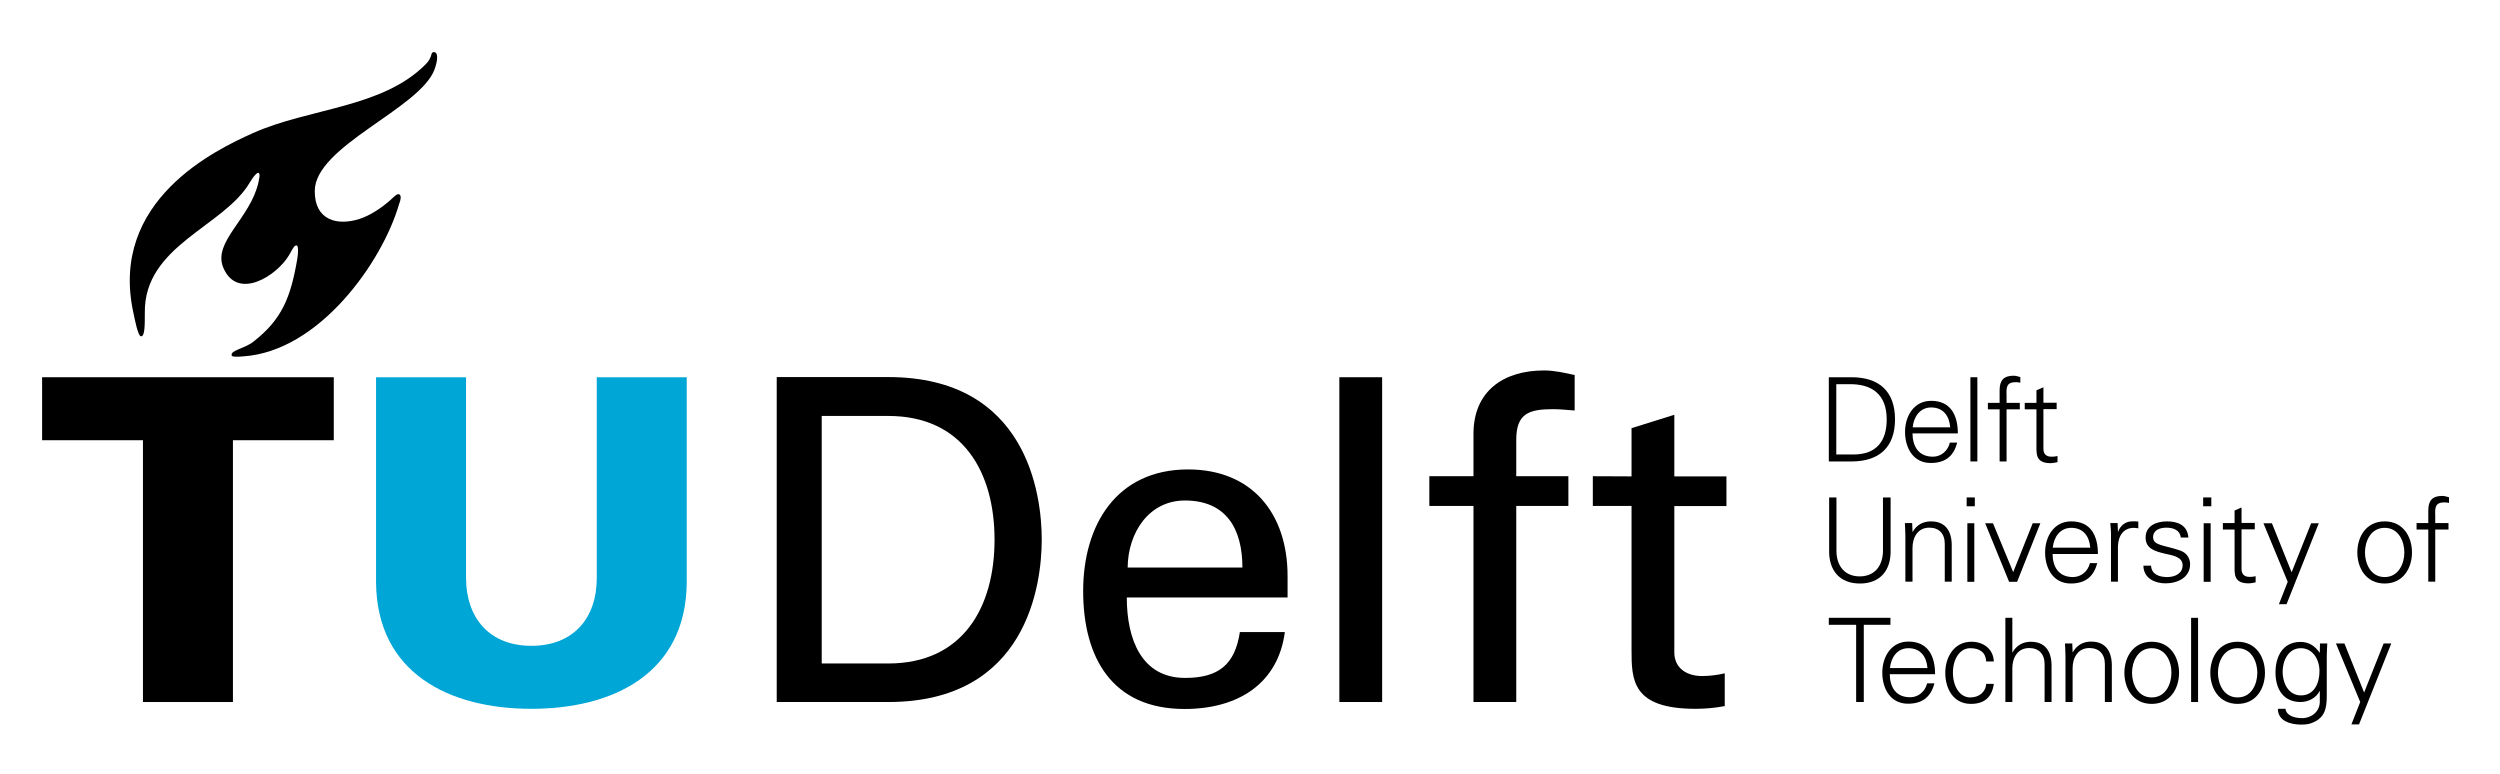 <?xml version="1.0" encoding="UTF-8" standalone="no"?>
<!-- Generator: Adobe Illustrator 26.3.1, SVG Export Plug-In . SVG Version: 6.00 Build 0)  -->

<svg
   xmlns:dc="http://purl.org/dc/elements/1.1/"
   xmlns:cc="http://creativecommons.org/ns#"
   xmlns:rdf="http://www.w3.org/1999/02/22-rdf-syntax-ns#"
   xmlns:svg="http://www.w3.org/2000/svg"
   xmlns="http://www.w3.org/2000/svg"
   xmlns:sodipodi="http://sodipodi.sourceforge.net/DTD/sodipodi-0.dtd"
   xmlns:inkscape="http://www.inkscape.org/namespaces/inkscape"
   version="1.1"
   id="logo"
   x="0px"
   y="0px"
   viewBox="0 0 147.254 45.59"
   xml:space="preserve"
   sodipodi:docname="TUDelft_logo_descriptor_rgb.svg"
   width="147.254"
   height="45.59"
   inkscape:version="0.92.5 (2060ec1f9f, 2020-04-08)"><defs
   id="defs111" /><sodipodi:namedview
   pagecolor="#ffffff"
   bordercolor="#666666"
   borderopacity="1"
   objecttolerance="10"
   gridtolerance="10"
   guidetolerance="10"
   inkscape:pageopacity="0"
   inkscape:pageshadow="2"
   inkscape:window-width="2560"
   inkscape:window-height="1318"
   id="namedview109"
   showgrid="false"
   inkscape:zoom="4.4853431"
   inkscape:cx="-22.819872"
   inkscape:cy="-0.91777676"
   inkscape:window-x="0"
   inkscape:window-y="27"
   inkscape:window-maximized="1"
   inkscape:current-layer="logo" />
<style
   type="text/css"
   id="style2">
	.st0{fill:none;}
	.st1{fill:#00A6D6;}
</style>
<g
   id="g106"
   transform="translate(-73.25,-181.65)">
	<rect
   x="66.17"
   y="175.17"
   class="st0"
   width="162.64"
   height="76.54"
   id="rect4"
   style="fill:none" />
	<g
   id="g98">
		<path
   class="st1"
   d="m 104.55,219.69 c 2.49,0 3.85,-1.65 3.85,-3.98 v -11.84 h 5.3 v 12.11 c -0.05,5.33 -4.32,7.42 -9.15,7.42 -4.83,0 -9.09,-2.09 -9.15,-7.42 v -12.11 h 5.3 v 11.84 c 0.01,2.32 1.36,3.98 3.85,3.98 z"
   id="path6"
   inkscape:connector-curvature="0"
   style="fill:#00a6d6" />
		<path
   d="m 139.67,215.08 c 0.02,-2.08 1.27,-3.95 3.37,-3.95 2.44,0 3.39,1.67 3.39,3.95 z m 9.42,1.75 v -1.25 c 0,-3.68 -2.09,-6.28 -5.86,-6.28 -4.21,0 -6.18,3.26 -6.18,7.16 0,3.92 1.7,6.95 5.97,6.95 3.18,0 5.51,-1.51 5.91,-4.53 h -2.65 c -0.29,1.93 -1.27,2.7 -3.23,2.7 -2.57,0 -3.43,-2.29 -3.43,-4.74 h 9.47 z"
   id="path8"
   inkscape:connector-curvature="0" />
		<rect
   x="152.14"
   y="203.87"
   width="2.52"
   height="19.13"
   id="rect10" />
		<polygon
   points="92.91,203.87 75.73,203.87 75.73,207.58 81.67,207.58 81.67,223 86.97,223 86.97,207.58 92.91,207.58 "
   id="polygon12" />
		<path
   d="m 94.41,194.55 c -1.29,0.41 -2.63,0.08 -2.62,-1.65 0,-2.64 6.19,-4.85 7.05,-7.15 0.21,-0.57 0.23,-1.05 -0.05,-1.03 -0.2,0.01 -0.04,0.3 -0.48,0.73 -2.56,2.57 -6.86,2.56 -10.16,4.04 -2.16,0.97 -8.5,3.95 -7.04,10.6 0.07,0.32 0.26,1.37 0.45,1.37 0.22,0 0.22,-0.63 0.22,-1.39 -0.05,-3.96 4.64,-5.06 6.17,-7.65 0.18,-0.31 0.5,-0.74 0.57,-0.54 0.04,0.1 0.01,0.24 -0.05,0.52 -0.48,2.13 -2.7,3.49 -2.07,5.01 0.82,1.97 3.17,0.5 3.9,-0.77 0.19,-0.35 0.3,-0.57 0.43,-0.53 0.1,0.03 0.09,0.43 0.03,0.79 -0.39,2.29 -0.91,3.57 -2.59,4.88 -0.54,0.42 -1.38,0.5 -1.27,0.82 0.03,0.08 0.39,0.07 0.68,0.04 4.46,-0.29 8.19,-5.54 9.18,-8.98 0.1,-0.24 0.13,-0.47 0.03,-0.55 -0.13,-0.1 -0.33,0.13 -0.53,0.31 -0.51,0.46 -1.21,0.93 -1.85,1.13 z"
   id="path14"
   inkscape:connector-curvature="0" />
		<g
   id="g20">
			<path
   d="m 182.31,203.87 c 1.63,0 2.56,0.84 2.56,2.48 0,1.64 -0.93,2.48 -2.56,2.48 h -1.34 v -4.96 z m 0.11,4.55 c 1.39,0 1.96,-0.82 1.96,-2.07 0,-1.46 -0.86,-2.11 -2.27,-2.07 h -0.7 v 4.14 z"
   id="path16"
   inkscape:connector-curvature="0" />
			<path
   d="m 185.9,207.2 c 0.01,0.73 0.35,1.35 1.2,1.35 0.49,0 0.89,-0.35 1,-0.83 h 0.43 c -0.21,0.83 -0.73,1.2 -1.56,1.2 -1.03,0 -1.51,-0.89 -1.51,-1.83 0,-0.93 0.52,-1.83 1.54,-1.83 1.15,0 1.57,0.85 1.57,1.92 h -2.67 z m 2.22,-0.38 c -0.05,-0.67 -0.41,-1.17 -1.12,-1.17 -0.67,0 -1.03,0.56 -1.09,1.17 z"
   id="path18"
   inkscape:connector-curvature="0" />
		</g>
		<g
   id="g26">
			<path
   d="m 189.72,208.83 h -0.41 v -4.96 h 0.41 z"
   id="path22"
   inkscape:connector-curvature="0" />
			<path
   d="m 191.03,208.83 v -3.07 h -0.69 v -0.38 h 0.69 v -0.74 c 0,-0.59 0.24,-0.86 0.83,-0.86 0.13,0 0.27,0.05 0.39,0.08 v 0.33 c -0.08,-0.01 -0.17,-0.03 -0.25,-0.03 -0.56,0 -0.58,0.28 -0.56,0.78 v 0.44 h 0.78 v 0.38 h -0.78 v 3.07 z"
   id="path24"
   inkscape:connector-curvature="0" />
		</g>
		<g
   id="g30">
			<path
   d="m 193.2,205.76 h -0.69 v -0.38 h 0.69 v -0.74 l 0.41,-0.18 v 0.91 h 0.78 v 0.38 h -0.78 v 2.31 c -0.01,0.32 0.16,0.49 0.47,0.49 0.12,0 0.25,-0.01 0.36,-0.04 v 0.36 c -0.13,0.03 -0.28,0.06 -0.42,0.06 -0.87,0 -0.82,-0.56 -0.82,-1.02 z"
   id="path28"
   inkscape:connector-curvature="0" />
		</g>
		<g
   id="g36">
			<path
   d="m 181.42,210.95 v 3.21 c 0.03,0.9 0.55,1.44 1.37,1.44 0.82,0 1.33,-0.54 1.37,-1.44 v -3.21 h 0.45 v 3.22 c -0.01,1.07 -0.61,1.85 -1.81,1.85 -1.2,0 -1.8,-0.78 -1.81,-1.85 v -3.22 z"
   id="path32"
   inkscape:connector-curvature="0" />
			<path
   d="m 185.89,215.91 h -0.41 v -2.67 c 0,-0.27 -0.02,-0.54 -0.03,-0.78 h 0.43 l 0.02,0.51 0.01,0.01 c 0.24,-0.43 0.63,-0.62 1.08,-0.62 1.13,0 1.22,1 1.22,1.39 v 2.16 h -0.41 v -2.23 c 0,-0.6 -0.34,-0.95 -0.91,-0.95 -0.68,0 -0.99,0.57 -0.99,1.19 v 1.99 z"
   id="path34"
   inkscape:connector-curvature="0" />
		</g>
		<g
   id="g42">
			<path
   d="m 189.57,211.47 h -0.48 v -0.52 h 0.48 z m -0.03,1 v 3.45 h -0.41 v -3.45 z"
   id="path38"
   inkscape:connector-curvature="0" />
			<path
   d="m 190.64,212.47 1.19,2.88 1.15,-2.88 h 0.45 l -1.37,3.45 h -0.47 l -1.41,-3.45 z"
   id="path40"
   inkscape:connector-curvature="0" />
		</g>
		<g
   id="g52">
			<path
   d="m 194.15,214.29 c 0.01,0.74 0.35,1.35 1.2,1.35 0.49,0 0.89,-0.35 1,-0.82 h 0.43 c -0.21,0.82 -0.73,1.2 -1.56,1.2 -1.03,0 -1.51,-0.89 -1.51,-1.83 0,-0.93 0.52,-1.83 1.54,-1.83 1.16,0 1.57,0.85 1.57,1.92 h -2.67 z m 2.22,-0.38 c -0.05,-0.67 -0.41,-1.17 -1.12,-1.17 -0.67,0 -1.03,0.56 -1.09,1.17 z"
   id="path44"
   inkscape:connector-curvature="0" />
			<path
   d="m 198,215.91 h -0.41 v -2.67 c 0.01,-0.27 -0.02,-0.54 -0.04,-0.78 h 0.43 l 0.02,0.51 h 0.01 c 0.12,-0.35 0.43,-0.6 0.78,-0.61 0.14,-0.01 0.27,0 0.41,0.01 v 0.4 c -0.08,-0.01 -0.17,-0.03 -0.25,-0.03 -0.61,0 -0.93,0.44 -0.95,1.1 z"
   id="path46"
   inkscape:connector-curvature="0" />
			<path
   d="m 200.89,212.36 c 0.65,0 1.2,0.23 1.26,0.95 h -0.45 c -0.04,-0.43 -0.43,-0.58 -0.85,-0.58 -0.39,0 -0.78,0.15 -0.78,0.56 0,0.51 0.67,0.46 1.6,0.79 0.36,0.12 0.58,0.43 0.58,0.8 0,0.78 -0.72,1.13 -1.45,1.13 -0.6,0 -1.29,-0.28 -1.3,-1.04 h 0.45 c 0.03,0.52 0.49,0.67 0.96,0.67 0.44,0 0.9,-0.21 0.9,-0.69 0,-0.49 -0.54,-0.58 -1.09,-0.7 -0.54,-0.13 -1.09,-0.29 -1.09,-0.93 -0.01,-0.71 0.65,-0.96 1.26,-0.96 z"
   id="path48"
   inkscape:connector-curvature="0" />
			<path
   d="m 203.5,211.47 h -0.48 v -0.52 h 0.48 z m -0.04,1 v 3.45 h -0.41 v -3.45 z"
   id="path50"
   inkscape:connector-curvature="0" />
		</g>
		<g
   id="g58">
			<path
   d="m 204.87,212.84 h -0.69 v -0.38 h 0.69 v -0.74 l 0.41,-0.18 v 0.91 h 0.78 v 0.38 h -0.78 v 2.31 c -0.01,0.32 0.16,0.49 0.47,0.49 0.12,0 0.25,-0.01 0.36,-0.04 v 0.36 c -0.13,0.03 -0.28,0.06 -0.42,0.06 -0.87,0 -0.82,-0.56 -0.82,-1.02 z"
   id="path54"
   inkscape:connector-curvature="0" />
			<path
   d="m 207.07,212.47 1.16,2.89 1.15,-2.89 h 0.45 l -1.9,4.77 h -0.45 l 0.52,-1.32 -1.43,-3.45 z"
   id="path56"
   inkscape:connector-curvature="0" />
		</g>
		<g
   id="g62">
			<path
   d="m 215.32,214.19 c 0,0.91 -0.51,1.83 -1.61,1.83 -1.1,0 -1.61,-0.92 -1.61,-1.83 0,-0.91 0.51,-1.83 1.61,-1.83 1.1,0 1.61,0.92 1.61,1.83 z m -1.61,-1.45 c -0.83,0 -1.16,0.81 -1.16,1.45 0,0.64 0.33,1.45 1.16,1.45 0.83,0 1.16,-0.81 1.16,-1.45 0,-0.64 -0.33,-1.45 -1.16,-1.45 z"
   id="path60"
   inkscape:connector-curvature="0" />
		</g>
		<g
   id="g66">
			<path
   d="m 216.28,215.91 v -3.07 h -0.69 v -0.38 h 0.69 v -0.74 c 0,-0.59 0.24,-0.86 0.83,-0.86 0.13,0 0.27,0.05 0.39,0.08 v 0.33 c -0.08,-0.01 -0.17,-0.03 -0.25,-0.03 -0.56,0 -0.58,0.28 -0.56,0.78 v 0.44 h 0.78 v 0.38 h -0.78 v 3.07 z"
   id="path64"
   inkscape:connector-curvature="0" />
		</g>
		<g
   id="g72">
			<path
   d="m 182.57,218.45 h -1.6 v -0.41 h 3.63 v 0.41 h -1.57 V 223 h -0.45 v -4.55 z"
   id="path68"
   inkscape:connector-curvature="0" />
			<path
   d="m 184.56,221.37 c 0.01,0.74 0.35,1.35 1.2,1.35 0.49,0 0.89,-0.35 1,-0.82 h 0.43 c -0.21,0.82 -0.73,1.2 -1.56,1.2 -1.03,0 -1.51,-0.89 -1.51,-1.83 0,-0.93 0.52,-1.83 1.54,-1.83 1.15,0 1.57,0.85 1.57,1.92 h -2.67 z m 2.22,-0.37 c -0.05,-0.67 -0.41,-1.17 -1.12,-1.17 -0.67,0 -1.03,0.56 -1.09,1.17 z"
   id="path70"
   inkscape:connector-curvature="0" />
		</g>
		<g
   id="g78">
			<path
   d="m 190.24,220.61 c -0.03,-0.53 -0.37,-0.78 -0.94,-0.78 -0.63,0 -1.02,0.66 -1.02,1.44 0,0.79 0.39,1.46 1.02,1.46 0.54,0 0.91,-0.33 0.94,-0.8 h 0.45 c -0.11,0.79 -0.56,1.18 -1.35,1.18 -1.03,0 -1.51,-0.89 -1.51,-1.83 0,-0.93 0.52,-1.83 1.54,-1.83 0.71,0 1.29,0.43 1.32,1.16 z"
   id="path74"
   inkscape:connector-curvature="0" />
			<path
   d="m 191.78,220.08 h 0.01 c 0.24,-0.43 0.63,-0.63 1.08,-0.63 1.13,0 1.22,1 1.22,1.39 V 223 h -0.41 v -2.23 c 0,-0.6 -0.34,-0.95 -0.91,-0.95 -0.68,0 -0.99,0.57 -0.99,1.19 V 223 h -0.41 v -4.96 h 0.41 z"
   id="path76"
   inkscape:connector-curvature="0" />
		</g>
		<g
   id="g84">
			<path
   d="m 195.32,223 h -0.41 v -2.67 c 0,-0.27 -0.02,-0.54 -0.03,-0.78 h 0.43 l 0.02,0.51 0.01,0.01 c 0.24,-0.43 0.63,-0.63 1.08,-0.63 1.13,0 1.22,1 1.22,1.39 V 223 h -0.41 v -2.23 c 0,-0.6 -0.34,-0.95 -0.91,-0.95 -0.68,0 -0.99,0.57 -0.99,1.19 V 223 Z"
   id="path80"
   inkscape:connector-curvature="0" />
			<path
   d="m 201.6,221.28 c 0,0.91 -0.51,1.83 -1.61,1.83 -1.1,0 -1.61,-0.92 -1.61,-1.83 0,-0.91 0.51,-1.83 1.61,-1.83 1.1,0 1.61,0.92 1.61,1.83 z m -1.61,-1.45 c -0.83,0 -1.16,0.81 -1.16,1.45 0,0.64 0.33,1.45 1.16,1.45 0.83,0 1.16,-0.81 1.16,-1.45 0.01,-0.64 -0.32,-1.45 -1.16,-1.45 z"
   id="path82"
   inkscape:connector-curvature="0" />
		</g>
		<g
   id="g90">
			<path
   d="m 202.72,223 h -0.41 v -4.96 h 0.41 z"
   id="path86"
   inkscape:connector-curvature="0" />
			<path
   d="m 206.66,221.28 c 0,0.91 -0.51,1.83 -1.61,1.83 -1.1,0 -1.61,-0.92 -1.61,-1.83 0,-0.91 0.51,-1.83 1.61,-1.83 1.1,0 1.61,0.92 1.61,1.83 z m -1.61,-1.45 c -0.83,0 -1.16,0.81 -1.16,1.45 0,0.64 0.33,1.45 1.16,1.45 0.83,0 1.16,-0.81 1.16,-1.45 0,-0.64 -0.33,-1.45 -1.16,-1.45 z"
   id="path88"
   inkscape:connector-curvature="0" />
		</g>
		<g
   id="g96">
			<path
   d="m 209.9,219.55 h 0.43 c -0.01,0.23 -0.03,0.51 -0.03,0.78 v 2.07 c 0,0.69 0.03,1.41 -0.73,1.77 -0.27,0.13 -0.46,0.16 -0.78,0.16 -0.62,0 -1.37,-0.21 -1.37,-0.93 h 0.45 c 0.05,0.41 0.54,0.55 0.98,0.55 0.54,0 1.03,-0.38 1.04,-0.95 v -0.65 h -0.01 c -0.2,0.41 -0.67,0.65 -1.12,0.65 -1.04,0 -1.48,-0.79 -1.48,-1.74 0,-0.93 0.42,-1.8 1.47,-1.8 0.5,0 0.86,0.24 1.13,0.64 l 0.01,-0.03 z m -1.13,0.28 c -0.75,0 -1.07,0.76 -1.07,1.39 0,0.63 0.32,1.39 1.08,1.39 0.79,0 1.09,-0.74 1.09,-1.41 0.01,-0.66 -0.36,-1.37 -1.1,-1.37 z"
   id="path92"
   inkscape:connector-curvature="0" />
			<path
   d="m 211.34,219.55 1.16,2.89 1.15,-2.89 h 0.45 l -1.9,4.77 h -0.45 l 0.52,-1.32 -1.43,-3.45 z"
   id="path94"
   inkscape:connector-curvature="0" />
		</g>
	</g>
	<path
   d="m 162.56,223 v -11.55 h 3.07 v -1.75 h -3.07 v -2.15 c 0,-1.54 0.74,-1.8 2.17,-1.8 0.42,0 0.85,0.05 1.27,0.08 v -2.09 c -0.59,-0.13 -1.19,-0.27 -1.8,-0.27 -2.38,0 -4.16,1.2 -4.16,3.74 v 2.49 h -2.6 v 1.75 h 2.6 V 223 Z"
   id="path100"
   inkscape:connector-curvature="0" />
	<path
   d="m 167.07,209.7 v 1.75 h 2.28 v 8.48 c 0,1.77 0.03,3.47 3.77,3.47 0.58,0 1.13,-0.05 1.72,-0.16 v -1.93 c -0.41,0.1 -0.93,0.16 -1.33,0.16 -0.9,0 -1.64,-0.45 -1.64,-1.4 v -8.61 h 3.07 v -1.75 h -3.07 v -3.63 l -2.52,0.79 v 2.84 z"
   id="path102"
   inkscape:connector-curvature="0" />
	<path
   d="m 119,223 h 6.57 c 8.18,0 9.04,-6.93 9.04,-9.57 0,-2.64 -0.86,-9.57 -9.04,-9.57 H 119 Z m 2.65,-16.85 h 3.92 c 4.42,0 6.26,3.34 6.26,7.29 0,3.95 -1.84,7.29 -6.26,7.29 h -3.92 z"
   id="path104"
   inkscape:connector-curvature="0" />
</g>
</svg>